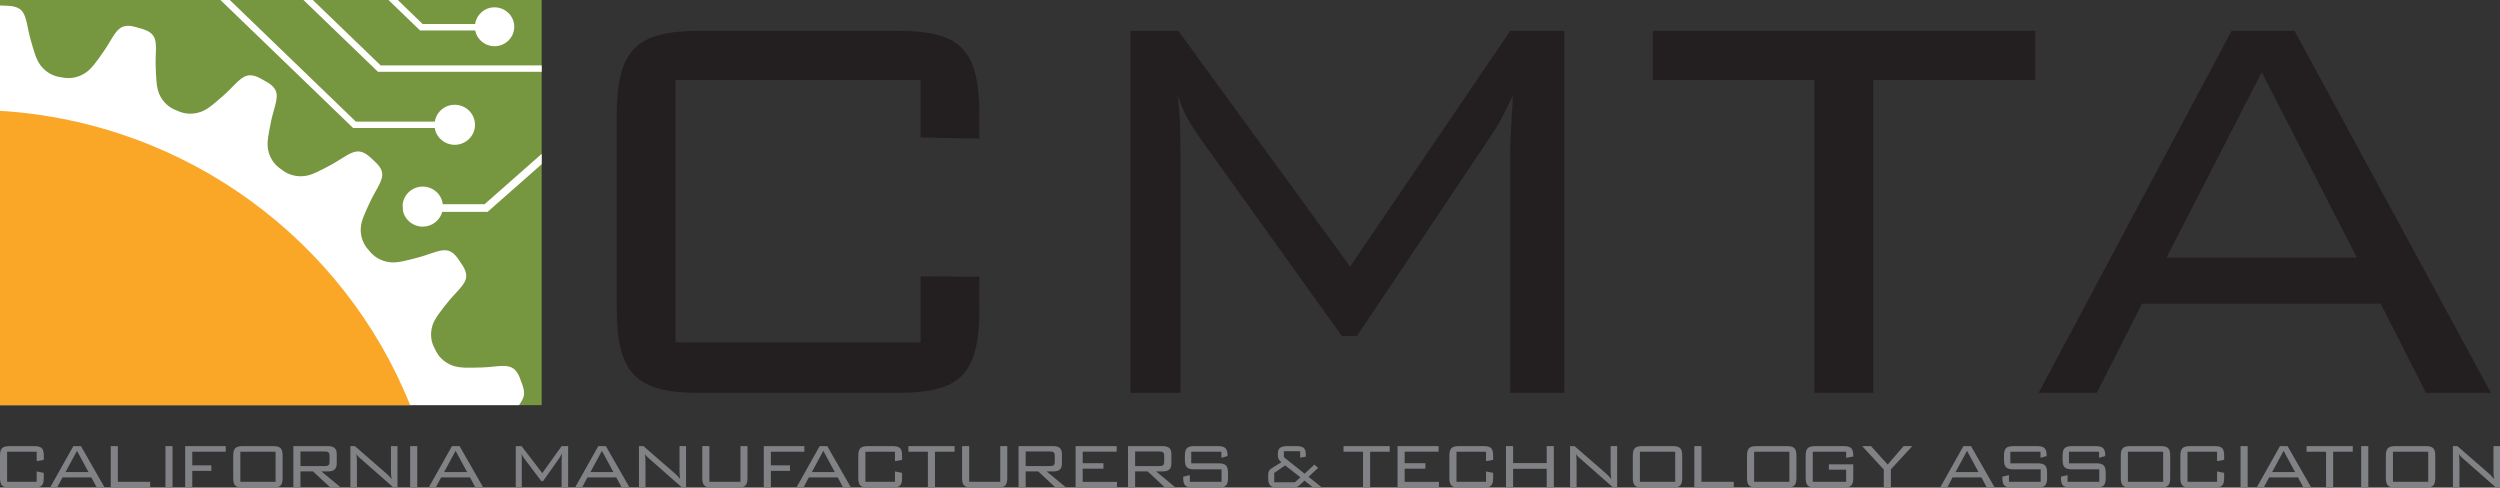<?xml version="1.0" encoding="UTF-8"?>
<!-- Generator: Adobe Illustrator 27.2.0, SVG Export Plug-In . SVG Version: 6.00 Build 0)  -->
<svg xmlns="http://www.w3.org/2000/svg" xmlns:xlink="http://www.w3.org/1999/xlink" version="1.0" id="Layer_1" x="0px" y="0px" viewBox="0 0 515.591 100.558" xml:space="preserve">
<rect x="0" y="0" width="515.591" height="100.558" fill="#333333" stroke="none"/>
<g>
	<g>
		<path fill="#231F20" d="M139.326,16.493v54.111h50.524V56.994l12.137,0.079v6.298    c0,13.889-3.811,17.65-16.935,17.65h-40.786c-13.124,0-17.077-3.907-17.077-17.65    V24.018c0-13.746,3.953-17.65,17.077-17.65h40.786    c13.124,0,16.935,3.761,16.935,17.65v4.561l-12.137-0.212V16.493H139.326z"></path>
		<path fill="#231F20" d="M243.438,30.671v50.35h-10.301V6.367h9.879l35.421,48.613    L311.462,6.367h11.148v74.654h-11.148V30.671c0-1.735,0.282-5.496,0.563-10.995    c-1.834,3.907-3.245,6.51-4.374,8.102l-27.802,41.523h-3.105l-28.931-40.365    c-1.413-2.026-3.387-4.63-4.94-9.26C243.438,24.018,243.438,27.779,243.438,30.671z"></path>
		<path fill="#231F20" d="M386.33,81.021h-12.137V16.493h-33.307V6.367h78.891v10.126h-33.447    V81.021z"></path>
		<path fill="#231F20" d="M460.236,6.367h12.982l40.505,74.654h-13.408l-9.314-18.374h-49.253    l-9.314,18.374h-11.995L460.236,6.367z M486.061,53.097l-19.617-38.196l-19.614,38.196    H486.061z"></path>
	</g>
	<g>
		<path fill="#818285" d="M1.465,93.165v6.2h6.098V97.226l1.465,0.298v1.011    c0,1.591-0.461,2.023-2.044,2.023H2.061c-1.584,0-2.061-0.447-2.061-2.023v-4.509    c0-1.574,0.477-2.023,2.061-2.023h4.924c1.584,0,2.044,0.431,2.044,2.023v0.813    l-1.465,0.265v-1.94H1.465z"></path>
		<path fill="#818285" d="M15.127,92.003h1.567l4.89,8.554h-1.618l-1.123-2.106h-5.947    l-1.125,2.106h-1.447L15.127,92.003z M18.246,97.359l-2.368-4.376l-2.368,4.376    H18.246z"></path>
		<path fill="#818285" d="M22.842,92.003h1.465v7.361h6.663v1.194h-8.128V92.003z"></path>
		<path fill="#818285" d="M34.12,92.003h1.465v8.554h-1.465V92.003z"></path>
		<path fill="#818285" d="M38.188,92.003h8.367v1.161h-6.901v2.801h3.936v1.144h-3.936v3.448    H38.188V92.003z"></path>
		<path fill="#818285" d="M50.158,92.003h6.082c1.586,0,2.046,0.448,2.046,2.023v4.509    c0,1.575-0.461,2.023-2.046,2.023h-6.082c-1.567,0-2.061-0.431-2.061-2.023    v-4.509C48.097,92.435,48.591,92.003,50.158,92.003z M56.837,99.364v-6.2h-7.274    v6.2H56.837z"></path>
		<path fill="#818285" d="M60.5,92.003h7.089c1.278,0,1.857,0.465,1.857,1.658v1.906    c0,1.194-0.579,1.658-1.857,1.658h-1.296l4.021,3.332h-2.181L64.556,97.226h-2.59    v3.332h-1.465V92.003z M61.966,93.115v3.001h5.042    c0.648,0,0.956-0.15,0.956-0.879v-1.243c0-0.714-0.308-0.879-0.956-0.879H61.966z    "></path>
		<path fill="#818285" d="M72.263,92.003h0.921l6.575,5.72    c0.308,0.265,0.648,0.63,1.005,1.077c-0.135-0.796-0.135-1.492-0.135-2.105    v-4.692h1.345v8.554h-0.817l-6.765-5.952c-0.255-0.232-0.597-0.481-0.887-0.961    c0.086,0.63,0.104,1.243,0.104,1.873v5.039h-1.347V92.003z"></path>
		<path fill="#818285" d="M84.588,92.003h1.465v8.554h-1.465V92.003z"></path>
		<path fill="#818285" d="M93.213,92.003h1.567l4.89,8.554h-1.618l-1.123-2.106H90.981    l-1.125,2.106h-1.447L93.213,92.003z M96.331,97.359l-2.368-4.376l-2.368,4.376H96.331    z"></path>
		<path fill="#818285" d="M107.612,94.789v5.768h-1.243v-8.554h1.192l4.278,5.57    l3.987-5.57h1.345v8.554h-1.345v-5.768c0-0.199,0.033-0.631,0.067-1.26    c-0.222,0.447-0.391,0.746-0.528,0.928l-3.357,4.758h-0.375l-3.491-4.625    c-0.171-0.232-0.41-0.53-0.597-1.061    C107.612,94.026,107.612,94.457,107.612,94.789z"></path>
		<path fill="#818285" d="M123.388,92.003h1.567l4.89,8.554h-1.618l-1.123-2.106h-5.947    l-1.125,2.106h-1.447L123.388,92.003z M126.506,97.359l-2.368-4.376l-2.368,4.376    H126.506z"></path>
		<path fill="#818285" d="M131.777,92.003h0.921l6.575,5.72    c0.308,0.265,0.648,0.63,1.005,1.077c-0.135-0.796-0.135-1.492-0.135-2.105    v-4.692h1.345v8.554h-0.817l-6.765-5.952c-0.255-0.232-0.597-0.481-0.887-0.961    c0.086,0.63,0.104,1.243,0.104,1.873v5.039h-1.347V92.003z"></path>
		<path fill="#818285" d="M146.301,99.364h6.406v-7.361h1.449v6.532    c0,1.575-0.461,2.023-2.044,2.023h-5.214c-1.567,0-2.063-0.431-2.063-2.023v-6.532    h1.465V99.364z"></path>
		<path fill="#818285" d="M157.519,92.003h8.367v1.161h-6.901v2.801h3.936v1.144h-3.936    v3.448h-1.465V92.003z"></path>
		<path fill="#818285" d="M169.046,92.003h1.567l4.89,8.554h-1.618l-1.123-2.106h-5.947    l-1.125,2.106h-1.447L169.046,92.003z M172.165,97.359l-2.368-4.376l-2.368,4.376    H172.165z"></path>
		<path fill="#818285" d="M178.477,93.165v6.2h6.098V97.226l1.465,0.298v1.011    c0,1.591-0.461,2.023-2.044,2.023h-4.924c-1.584,0-2.061-0.447-2.061-2.023    v-4.509c0-1.574,0.477-2.023,2.061-2.023h4.924c1.584,0,2.044,0.431,2.044,2.023    v0.813l-1.465,0.265v-1.94H178.477z"></path>
		<path fill="#818285" d="M192.83,100.558h-1.465v-7.393h-4.021v-1.161h9.524v1.161h-4.038    V100.558z"></path>
		<path fill="#818285" d="M199.881,99.364h6.406v-7.361h1.449v6.532    c0,1.575-0.461,2.023-2.044,2.023h-5.214c-1.567,0-2.063-0.431-2.063-2.023    v-6.532h1.465V99.364z"></path>
		<path fill="#818285" d="M210.064,92.003h7.089c1.278,0,1.857,0.465,1.857,1.658v1.906    c0,1.194-0.579,1.658-1.857,1.658h-1.296l4.021,3.332h-2.181l-3.577-3.332h-2.59    v3.332h-1.465V92.003z M211.53,93.115v3.001h5.042    c0.648,0,0.956-0.15,0.956-0.879v-1.243c0-0.714-0.308-0.879-0.956-0.879H211.53    z"></path>
		<path fill="#818285" d="M221.828,92.003h8.469v1.144h-7.003v2.387h4.276v1.128h-4.276    v2.718h7.07v1.177h-8.536V92.003z"></path>
		<path fill="#818285" d="M232.637,92.003h7.089c1.278,0,1.857,0.465,1.857,1.658v1.906    c0,1.194-0.579,1.658-1.857,1.658h-1.296l4.021,3.332h-2.181l-3.577-3.332h-2.59    v3.332h-1.465V92.003z M234.102,93.115v3.001h5.042    c0.648,0,0.956-0.15,0.956-0.879v-1.243c0-0.714-0.308-0.879-0.956-0.879H234.102    z"></path>
		<path fill="#818285" d="M245.677,93.165v2.387h5.538c1.602,0,2.044,0.481,2.044,2.022v0.962    c0,1.575-0.461,2.023-2.044,2.023h-5.128c-1.586,0-2.063-0.447-2.063-2.023v-0.232    l1.364-0.315v1.376h6.542v-2.569h-5.519c-1.569,0-2.046-0.431-2.046-2.023    v-0.746c0-1.591,0.477-2.023,2.046-2.023h4.684c1.465,0,2.063,0.399,2.063,1.874    v0.182l-1.262,0.348v-1.243H245.677z"></path>
		<path fill="#818285" d="M266.488,100.557h-2.878c-1.567,0-2.063-0.431-2.063-2.023v-0.564    c0-0.862,0.289-1.143,1.023-1.591l1.686-1.044    c-0.477-0.414-0.715-0.796-0.715-1.293v-0.481c0-1.211,0.648-1.558,2.063-1.558    h1.651c1.5,0,2.046,0.347,2.046,1.723v0.448l-1.16,0.216v-1.343h-3.357v1.243    l4.26,3.398l2.044-1.873l0.75,0.697l-1.977,1.823l2.794,2.221h-1.822    l-1.806-1.443l-0.988,0.928C267.527,100.508,267.203,100.557,266.488,100.557z     M267.05,99.463l1.141-1.028l-3.151-2.453l-2.25,1.558v1.922H267.05z"></path>
		<path fill="#818285" d="M282.57,100.557h-1.465v-7.393h-4.021v-1.16h9.524v1.16h-4.038    V100.557z"></path>
		<path fill="#818285" d="M288.225,92.004h8.469v1.143h-7.003v2.387h4.276v1.128h-4.276    v2.718h7.07v1.177h-8.536V92.004z"></path>
		<path fill="#818285" d="M300.38,93.164v6.2h6.098v-2.138l1.465,0.298v1.011    c0,1.591-0.461,2.023-2.044,2.023h-4.924c-1.584,0-2.061-0.447-2.061-2.023    v-4.509c0-1.574,0.477-2.022,2.061-2.022h4.924c1.584,0,2.044,0.43,2.044,2.022    v0.813l-1.465,0.265v-1.94H300.38z"></path>
		<path fill="#818285" d="M310.591,92.004h1.465v3.498h6.934v-3.498h1.465v8.553h-1.465    v-3.879h-6.934v3.879h-1.465V92.004z"></path>
		<path fill="#818285" d="M323.805,92.004h0.921l6.575,5.719    c0.308,0.265,0.648,0.63,1.005,1.077c-0.135-0.796-0.135-1.491-0.135-2.105    v-4.691h1.345v8.553h-0.817l-6.765-5.952c-0.255-0.232-0.597-0.48-0.887-0.961    c0.086,0.63,0.104,1.243,0.104,1.873v5.039h-1.347V92.004z"></path>
		<path fill="#818285" d="M338.805,92.004h6.082c1.586,0,2.046,0.447,2.046,2.022v4.509    c0,1.575-0.461,2.023-2.046,2.023h-6.082c-1.567,0-2.061-0.431-2.061-2.023    v-4.509C336.745,92.434,337.238,92.004,338.805,92.004z M345.484,99.364v-6.2    h-7.274v6.2H345.484z"></path>
		<path fill="#818285" d="M349.435,92.004h1.465v7.36h6.663v1.194h-8.128V92.004z"></path>
		<path fill="#818285" d="M362.358,92.004h6.082c1.586,0,2.046,0.447,2.046,2.022v4.509    c0,1.575-0.461,2.023-2.046,2.023h-6.082c-1.567,0-2.061-0.431-2.061-2.023    v-4.509C360.298,92.434,360.791,92.004,362.358,92.004z M369.037,99.364v-6.2    h-7.274v6.2H369.037z"></path>
		<path fill="#818285" d="M373.863,93.164v6.2h6.883v-2.504h-3.561v-1.093h5.026v2.768    c0,1.575-0.477,2.023-2.063,2.023h-5.691c-1.567,0-2.061-0.431-2.061-2.023    v-4.509c0-1.591,0.493-2.022,2.061-2.022h5.691c1.516,0,2.063,0.414,2.063,1.922    c0,0.066,0,0.149,0,0.216l-1.465,0.281v-1.259H373.863z"></path>
		<path fill="#818285" d="M388.506,96.828l-4.466-4.824h1.824l3.442,3.813l3.288-3.813    h1.789l-4.413,4.79v3.763h-1.465V96.828z"></path>
		<path fill="#818285" d="M404.924,92.004h1.567l4.89,8.553h-1.618l-1.123-2.106h-5.947    l-1.125,2.106h-1.447L404.924,92.004z M408.042,97.358l-2.368-4.376l-2.368,4.376    H408.042z"></path>
		<path fill="#818285" d="M414.607,93.164v2.387h5.538c1.602,0,2.044,0.481,2.044,2.023    v0.961c0,1.575-0.461,2.023-2.044,2.023h-5.128    c-1.586,0-2.063-0.447-2.063-2.023v-0.232l1.364-0.315v1.376h6.542v-2.569    h-5.519c-1.567,0-2.046-0.431-2.046-2.023v-0.746    c0-1.591,0.479-2.022,2.046-2.022h4.684c1.465,0,2.063,0.397,2.063,1.873v0.182    l-1.262,0.348v-1.243H414.607z"></path>
		<path fill="#818285" d="M426.694,93.164v2.387h5.538c1.602,0,2.044,0.481,2.044,2.023    v0.961c0,1.575-0.461,2.023-2.044,2.023h-5.128    c-1.586,0-2.063-0.447-2.063-2.023v-0.232l1.364-0.315v1.376h6.542v-2.569    h-5.519c-1.567,0-2.046-0.431-2.046-2.023v-0.746    c0-1.591,0.479-2.022,2.046-2.022h4.684c1.465,0,2.063,0.397,2.063,1.873v0.182    l-1.262,0.348v-1.243H426.694z"></path>
		<path fill="#818285" d="M439.444,92.004h6.082c1.586,0,2.046,0.447,2.046,2.022v4.509    c0,1.575-0.461,2.023-2.046,2.023h-6.082c-1.567,0-2.061-0.431-2.061-2.023    v-4.509C437.384,92.434,437.877,92.004,439.444,92.004z M446.123,99.364v-6.2h-7.274    v6.2H446.123z"></path>
		<path fill="#818285" d="M451.14,93.164v6.2h6.098v-2.138l1.465,0.298v1.011    c0,1.591-0.461,2.023-2.044,2.023h-4.924c-1.584,0-2.061-0.447-2.061-2.023    v-4.509c0-1.574,0.477-2.022,2.061-2.022h4.924c1.584,0,2.044,0.43,2.044,2.022    v0.813l-1.465,0.265v-1.94H451.14z"></path>
		<path fill="#818285" d="M462.084,92.004h1.465v8.553h-1.465V92.004z"></path>
		<path fill="#818285" d="M470.211,92.004h1.567l4.89,8.553h-1.618l-1.123-2.106h-5.947    l-1.125,2.106h-1.447L470.211,92.004z M473.33,97.358l-2.368-4.376l-2.368,4.376    H473.33z"></path>
		<path fill="#818285" d="M481.185,100.557h-1.465v-7.393h-4.021v-1.16h9.524v1.16h-4.038    V100.557z"></path>
		<path fill="#818285" d="M486.963,92.004h1.465v8.553h-1.465V92.004z"></path>
		<path fill="#818285" d="M494.111,92.004h6.082c1.586,0,2.046,0.447,2.046,2.022v4.509    c0,1.575-0.461,2.023-2.046,2.023h-6.082c-1.567,0-2.061-0.431-2.061-2.023    v-4.509C492.05,92.434,492.543,92.004,494.111,92.004z M500.79,99.364v-6.2    h-7.274v6.2H500.79z"></path>
		<path fill="#818285" d="M505.879,92.004h0.921l6.575,5.719    c0.308,0.265,0.648,0.63,1.005,1.077c-0.135-0.796-0.135-1.491-0.135-2.105    v-4.691h1.345v8.553h-0.817l-6.765-5.952c-0.255-0.232-0.595-0.48-0.887-0.961    c0.086,0.63,0.104,1.243,0.104,1.873v5.039h-1.347V92.004z"></path>
	</g>
	<g>
		<rect fill="#76963F" width="111.717" height="83.552"></rect>
		<path fill="#FFFFFF" d="M107.053,83.552c0.283-0.376,0.519-0.842,0.684-1.122    c0.753-1.272,0.106-2.798-0.246-3.728l-0.005-0.013    c-0.333-0.932-0.829-2.515-2.236-3.016c-1.404-0.497-3.695,0.071-6.127,0.121    c-2.205,0.046-4.234,0.156-5.712-0.369c-1.868-0.665-3.041-1.953-3.658-3.338    L89.719,72.016c-0.76-1.316-1.107-3.012-0.534-4.887    c0.458-1.481,1.756-3.018,3.109-4.731c1.493-1.901,3.323-3.37,3.758-4.778    c0.434-1.412-0.562-2.746-1.12-3.568l-0.01-0.014    c-0.544-0.832-1.396-2.255-2.882-2.418c-1.486-0.165-3.575,0.912-5.935,1.519    c-2.129,0.546-4.079,1.122-5.638,0.95c-1.975-0.221-3.418-1.206-4.346-2.41    l-0.052-0.062c-1.047-1.102-1.785-2.674-1.667-4.629    c0.092-1.544,0.995-3.34,1.906-5.315c1.003-2.19,2.436-4.036,2.526-5.508    c0.086-1.471-1.191-2.541-1.931-3.214l-0.006-0.008    c-0.73-0.686-1.896-1.877-3.38-1.696c-1.483,0.181-3.26,1.706-5.413,2.838    c-1.942,1.018-3.7,2.025-5.259,2.213c-1.971,0.243-3.607-0.385-4.795-1.345    l-0.066-0.046c-1.276-0.837-2.367-2.194-2.714-4.123    c-0.271-1.524,0.183-3.475,0.602-5.607c0.463-2.359,1.421-4.483,1.159-5.934    c-0.26-1.452-1.755-2.2-2.633-2.686l-0.011-0.006    c-0.871-0.5-2.284-1.39-3.685-0.873c-1.402,0.516-2.771,2.408-4.598,3.997    c-1.648,1.438-3.12,2.82-4.594,3.358c-1.859,0.688-3.6,0.453-4.981-0.21    l-0.072-0.03c-1.443-0.52-2.818-1.588-3.611-3.386    c-0.627-1.422-0.641-3.423-0.737-5.592c-0.107-2.401,0.327-4.687-0.268-6.04    c-0.597-1.35-2.228-1.735-3.196-2.004l-0.013-0.005    c-0.965-0.288-2.548-0.829-3.789-0.007c-1.244,0.821-2.129,2.976-3.53,4.941    c-1.263,1.779-2.373,3.455-3.678,4.32c-1.65,1.093-3.394,1.263-4.89,0.936    l-0.084-0.013c-1.522-0.175-3.115-0.901-4.309-2.468    c-0.942-1.238-1.431-3.181-2.032-5.27C5.652,5.893,5.53,3.573,4.635,2.394    C3.738,1.216,2.06,1.214,1.052,1.171H1.041C0.629,1.147,0.268,1.135,0,1.13    v82.422H107.053z"></path>
		<path fill="#FAA626" d="M-0,22.855v60.697h84.586    C71.036,49.691,38.554,25.239-0,22.855z"></path>
		<path fill="#FFFFFF" d="M98.022,6.283l0.006,0.13c0.412,1.785,2.023,3.119,3.957,3.119    c2.248,0,4.074-1.795,4.074-4.009c0-2.216-1.826-4.011-4.074-4.011    c-2.045,0-3.708,1.498-3.993,3.439h-10.813C87.712,5.487,85.436,3.279,82.046,0    h-1.925c3.953,3.818,6.509,6.283,6.509,6.283H98.022z"></path>
		<path fill="#FFFFFF" d="M111.717,14.811v-1.329H78.496C78.363,13.348,72.286,7.492,64.513,0    h-1.929c8.514,8.205,15.369,14.811,15.369,14.811H111.717z"></path>
		<path fill="#FFFFFF" d="M93.77,21.607c-2.079,0-3.77,1.505-4.095,3.465H73.382    C73.139,24.836,58.324,10.548,47.39,0H45.46    c11.107,10.714,27.371,26.4,27.371,26.4h16.853l0.012,0.254    c0.424,1.837,2.082,3.211,4.074,3.211c2.314,0,4.194-1.848,4.194-4.128    C97.965,23.455,96.085,21.607,93.77,21.607z"></path>
		<path fill="#FFFFFF" d="M91.322,42.11c-0.254-2.042-2.003-3.627-4.143-3.627    c-2.156,0-3.91,1.613-4.139,3.68l0.066,1.366    c0.424,1.837,2.082,3.211,4.074,3.211c1.932,0,3.544-1.294,4.03-3.046h9.35    c0,0,6.015-5.304,11.157-9.838v-2.126c-5.155,4.546-11.509,10.149-11.771,10.38    C99.581,42.11,94.996,42.11,91.322,42.11z"></path>
	</g>
</g>
</svg>
